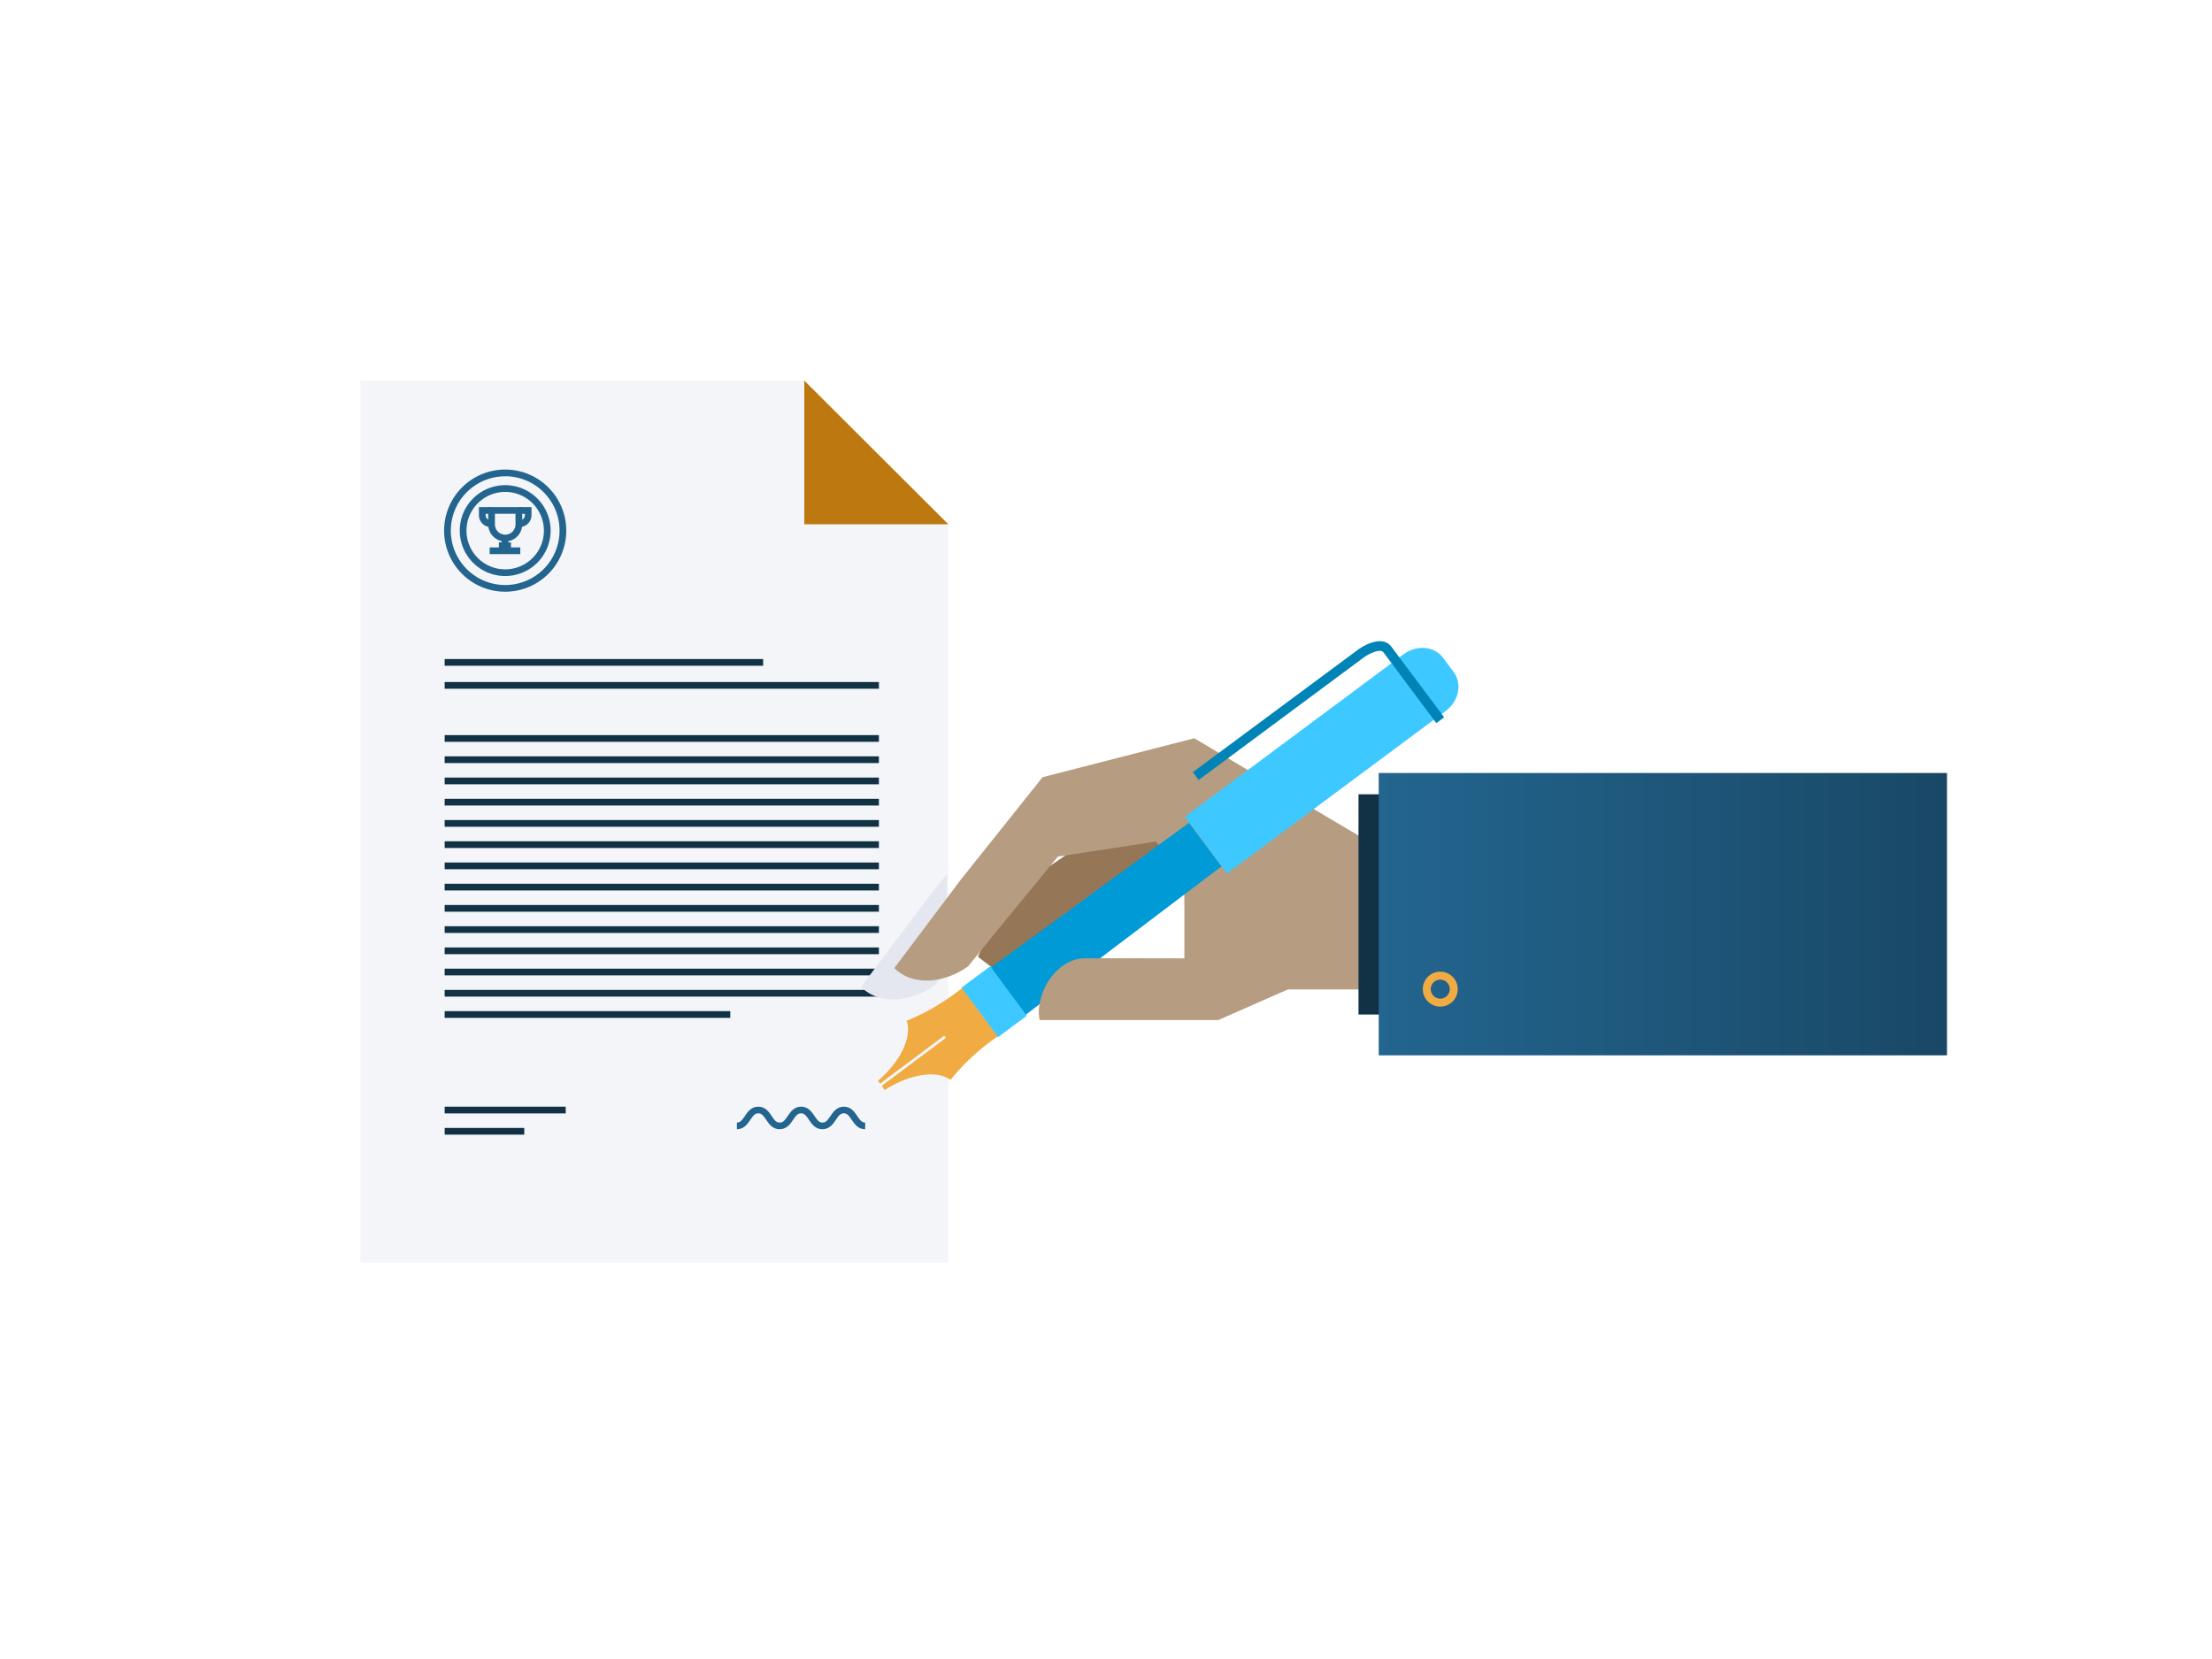 <svg xmlns="http://www.w3.org/2000/svg" xmlns:xlink="http://www.w3.org/1999/xlink" id="Layer_1" data-name="Layer 1" viewBox="0 0 800 600"><defs><style> .cls-1 { fill: #f4f5f8; } .cls-2 { fill: #bd780f; } .cls-3 { fill: #23658f; } .cls-4 { fill: #113145; } .cls-5 { fill: #e4e7ef; } .cls-6 { fill: #957656; } .cls-7 { fill: #b69c81; } .cls-8 { fill: #f0ab42; } .cls-9 { fill: #009bd7; } .cls-10 { fill: #3dc9ff; } .cls-11 { fill: #0084b8; } .cls-12 { fill: none; stroke: #f4f5f8; } .cls-13 { fill: url(#linear-gradient); } </style><linearGradient id="linear-gradient" x1="498.64" y1="330.62" x2="704.16" y2="330.62" gradientUnits="userSpaceOnUse"><stop offset="0" stop-color="#23658f"></stop><stop offset="1" stop-color="#194866"></stop></linearGradient></defs><title>benefits-us-2</title><polygon class="cls-1" points="290.91 137.68 130.37 137.68 130.37 456.57 342.97 456.57 342.97 189.75 290.91 137.68"></polygon><polygon class="cls-2" points="290.89 189.61 342.97 189.61 290.89 137.66 290.89 189.61"></polygon><path class="cls-3" d="M312.89,408.4c-2.58,0-3.85-1.9-4.87-3.42s-1.64-2.34-2.86-2.34-1.88.89-2.85,2.34-2.3,3.42-4.88,3.42-3.85-1.9-4.87-3.42-1.64-2.34-2.86-2.34-1.88.89-2.85,2.34-2.3,3.42-4.88,3.42-3.85-1.9-4.87-3.42-1.64-2.34-2.86-2.34-1.88.89-2.86,2.34-2.3,3.42-4.88,3.42V406c1.23,0,1.89-.89,2.86-2.34s2.3-3.42,4.88-3.42,3.85,1.9,4.87,3.42S280.75,406,282,406s1.88-.89,2.86-2.34,2.29-3.42,4.87-3.42,3.85,1.9,4.88,3.42,1.63,2.34,2.85,2.34,1.88-.89,2.86-2.34,2.29-3.42,4.87-3.42,3.85,1.9,4.87,3.42,1.64,2.34,2.86,2.34Z"></path><rect class="cls-4" x="160.82" y="238.35" width="115.18" height="2.43"></rect><rect class="cls-4" x="160.82" y="246.66" width="157.05" height="2.43"></rect><rect class="cls-4" x="160.82" y="265.86" width="157.05" height="2.43"></rect><rect class="cls-4" x="160.82" y="273.54" width="157.05" height="2.43"></rect><rect class="cls-4" x="160.82" y="281.22" width="157.05" height="2.43"></rect><rect class="cls-4" x="160.82" y="288.9" width="157.05" height="2.43"></rect><rect class="cls-4" x="160.82" y="296.58" width="157.05" height="2.43"></rect><rect class="cls-4" x="160.82" y="304.26" width="157.05" height="2.43"></rect><rect class="cls-4" x="160.82" y="311.94" width="157.05" height="2.43"></rect><rect class="cls-4" x="160.82" y="319.62" width="157.05" height="2.43"></rect><rect class="cls-4" x="160.82" y="327.3" width="157.05" height="2.43"></rect><rect class="cls-4" x="160.82" y="334.98" width="157.05" height="2.43"></rect><rect class="cls-4" x="160.82" y="342.66" width="157.05" height="2.43"></rect><rect class="cls-4" x="160.82" y="350.33" width="157.05" height="2.43"></rect><rect class="cls-4" x="160.82" y="358.01" width="157.05" height="2.43"></rect><rect class="cls-4" x="160.82" y="365.69" width="103.29" height="2.43"></rect><rect class="cls-4" x="160.82" y="400.25" width="43.78" height="2.43"></rect><rect class="cls-4" x="160.82" y="407.93" width="28.79" height="2.43"></rect><path class="cls-3" d="M182.71,214A22.09,22.09,0,1,1,204.8,191.9,22.1,22.1,0,0,1,182.71,214Zm0-41.74a19.66,19.66,0,1,0,19.66,19.66A19.68,19.68,0,0,0,182.71,172.24Z"></path><path class="cls-3" d="M182.71,208.33a16.43,16.43,0,1,1,16.43-16.43A16.45,16.45,0,0,1,182.71,208.33Zm0-30.42a14,14,0,1,0,14,14A14,14,0,0,0,182.71,177.91Z"></path><path class="cls-3" d="M182.71,195.82a6.16,6.16,0,0,1-6.15-6.16V183.4h12.31v6.26A6.16,6.16,0,0,1,182.71,195.82Zm-3.71-10v3.83a3.72,3.72,0,1,0,7.44,0v-3.83Z"></path><path class="cls-3" d="M177.47,190.6a4.27,4.27,0,0,1-4.26-4.28V183.4h4.62v2.43h-2.19v.49a1.84,1.84,0,0,0,1.83,1.85Z"></path><path class="cls-3" d="M188,190.6v-2.43a1.84,1.84,0,0,0,1.83-1.85v-.49H187.6V183.4h4.63v2.92A4.28,4.28,0,0,1,188,190.6Z"></path><rect class="cls-3" x="181.4" y="194.84" width="2.43" height="2.35"></rect><rect class="cls-3" x="177.09" y="197.98" width="11.08" height="2.43"></rect><rect class="cls-3" x="180.44" y="196.15" width="4.36" height="2.43"></rect><path class="cls-5" d="M342.45,316.18l-6.9,8.64L311.4,356.93c6.94,6.93,18.57,5.24,26.69-.6l4.36-5.4Z"></path><path class="cls-6" d="M353.7,345.94l9.41-21.47,54.16-36.79,11.21,18.92L384.87,334l-6,12.63a14.83,14.83,0,0,1-20.8,2.75l-3.92-3C354,346.22,353.86,346.08,353.7,345.94Z"></path><path class="cls-7" d="M377.07,281.08,347.59,318l-24.15,32.11c6.94,6.93,18.57,5.24,26.68-.6l10.36-12.81,22.13-26.91,35.4-5.43,10.25,12.36.09,11.47v18.5l-36.24-.08c-9.28.26-16.6,10.6-16.33,19.9,0,0,.2,2.11.22,2.34h64.66l25-11H498.7V306.56L431.92,267Z"></path><path class="cls-8" d="M319.24,393l-.11.09.84,1.13c9.12-5.85,18.8-7.3,23.8-3.66a76,76,0,0,1,8.33-8.82,77.26,77.26,0,0,1,9.5-7.4,72.07,72.07,0,0,1-13-17.54,80,80,0,0,1-20.7,12.38c2,5.84-2.15,14.68-10.39,21.71l.83,1.14.12-.09"></path><path class="cls-9" d="M430,297.59c-29.1,21.28-62.73,45.94-81.34,59.36l12.81,17.26c18.43-14.06,51.66-39.19,80.32-60.89"></path><polyline class="cls-10" points="360.99 375.06 371.36 367.35 358.12 349.48 347.75 357.19"></polyline><path class="cls-10" d="M443.79,315.89l79-58.7c4.78-3.54,6.12-9.84,3-14.06l-3.9-5.26c-3.14-4.22-9.55-4.77-14.33-1.22l-79,58.75Z"></path><path class="cls-11" d="M433.51,282.09l-2.1-2.83,59.94-44.45c3.07-2.18,9-4.81,11.88-.9l19.07,25.51-2.83,2.11L500.4,236c-1.21-1.62-5.3.45-7,1.65Z"></path><line class="cls-12" x1="315.87" y1="394.34" x2="341.79" y2="374.96"></line><path class="cls-7" d="M428.34,346.66l-36.24-.08c-9.28.26-16.6,10.6-16.33,19.9,0,0,.2,2.11.22,2.34h64.66l25-11"></path><rect class="cls-4" x="491.32" y="287.26" width="18.08" height="79.65"></rect><rect class="cls-13" x="498.64" y="279.56" width="205.52" height="102.12"></rect><path class="cls-8" d="M520.89,354.3a3.44,3.44,0,1,1-3.44,3.44,3.45,3.45,0,0,1,3.44-3.44m0-2.88a6.32,6.32,0,1,0,6.32,6.32,6.32,6.32,0,0,0-6.32-6.32Z"></path></svg>